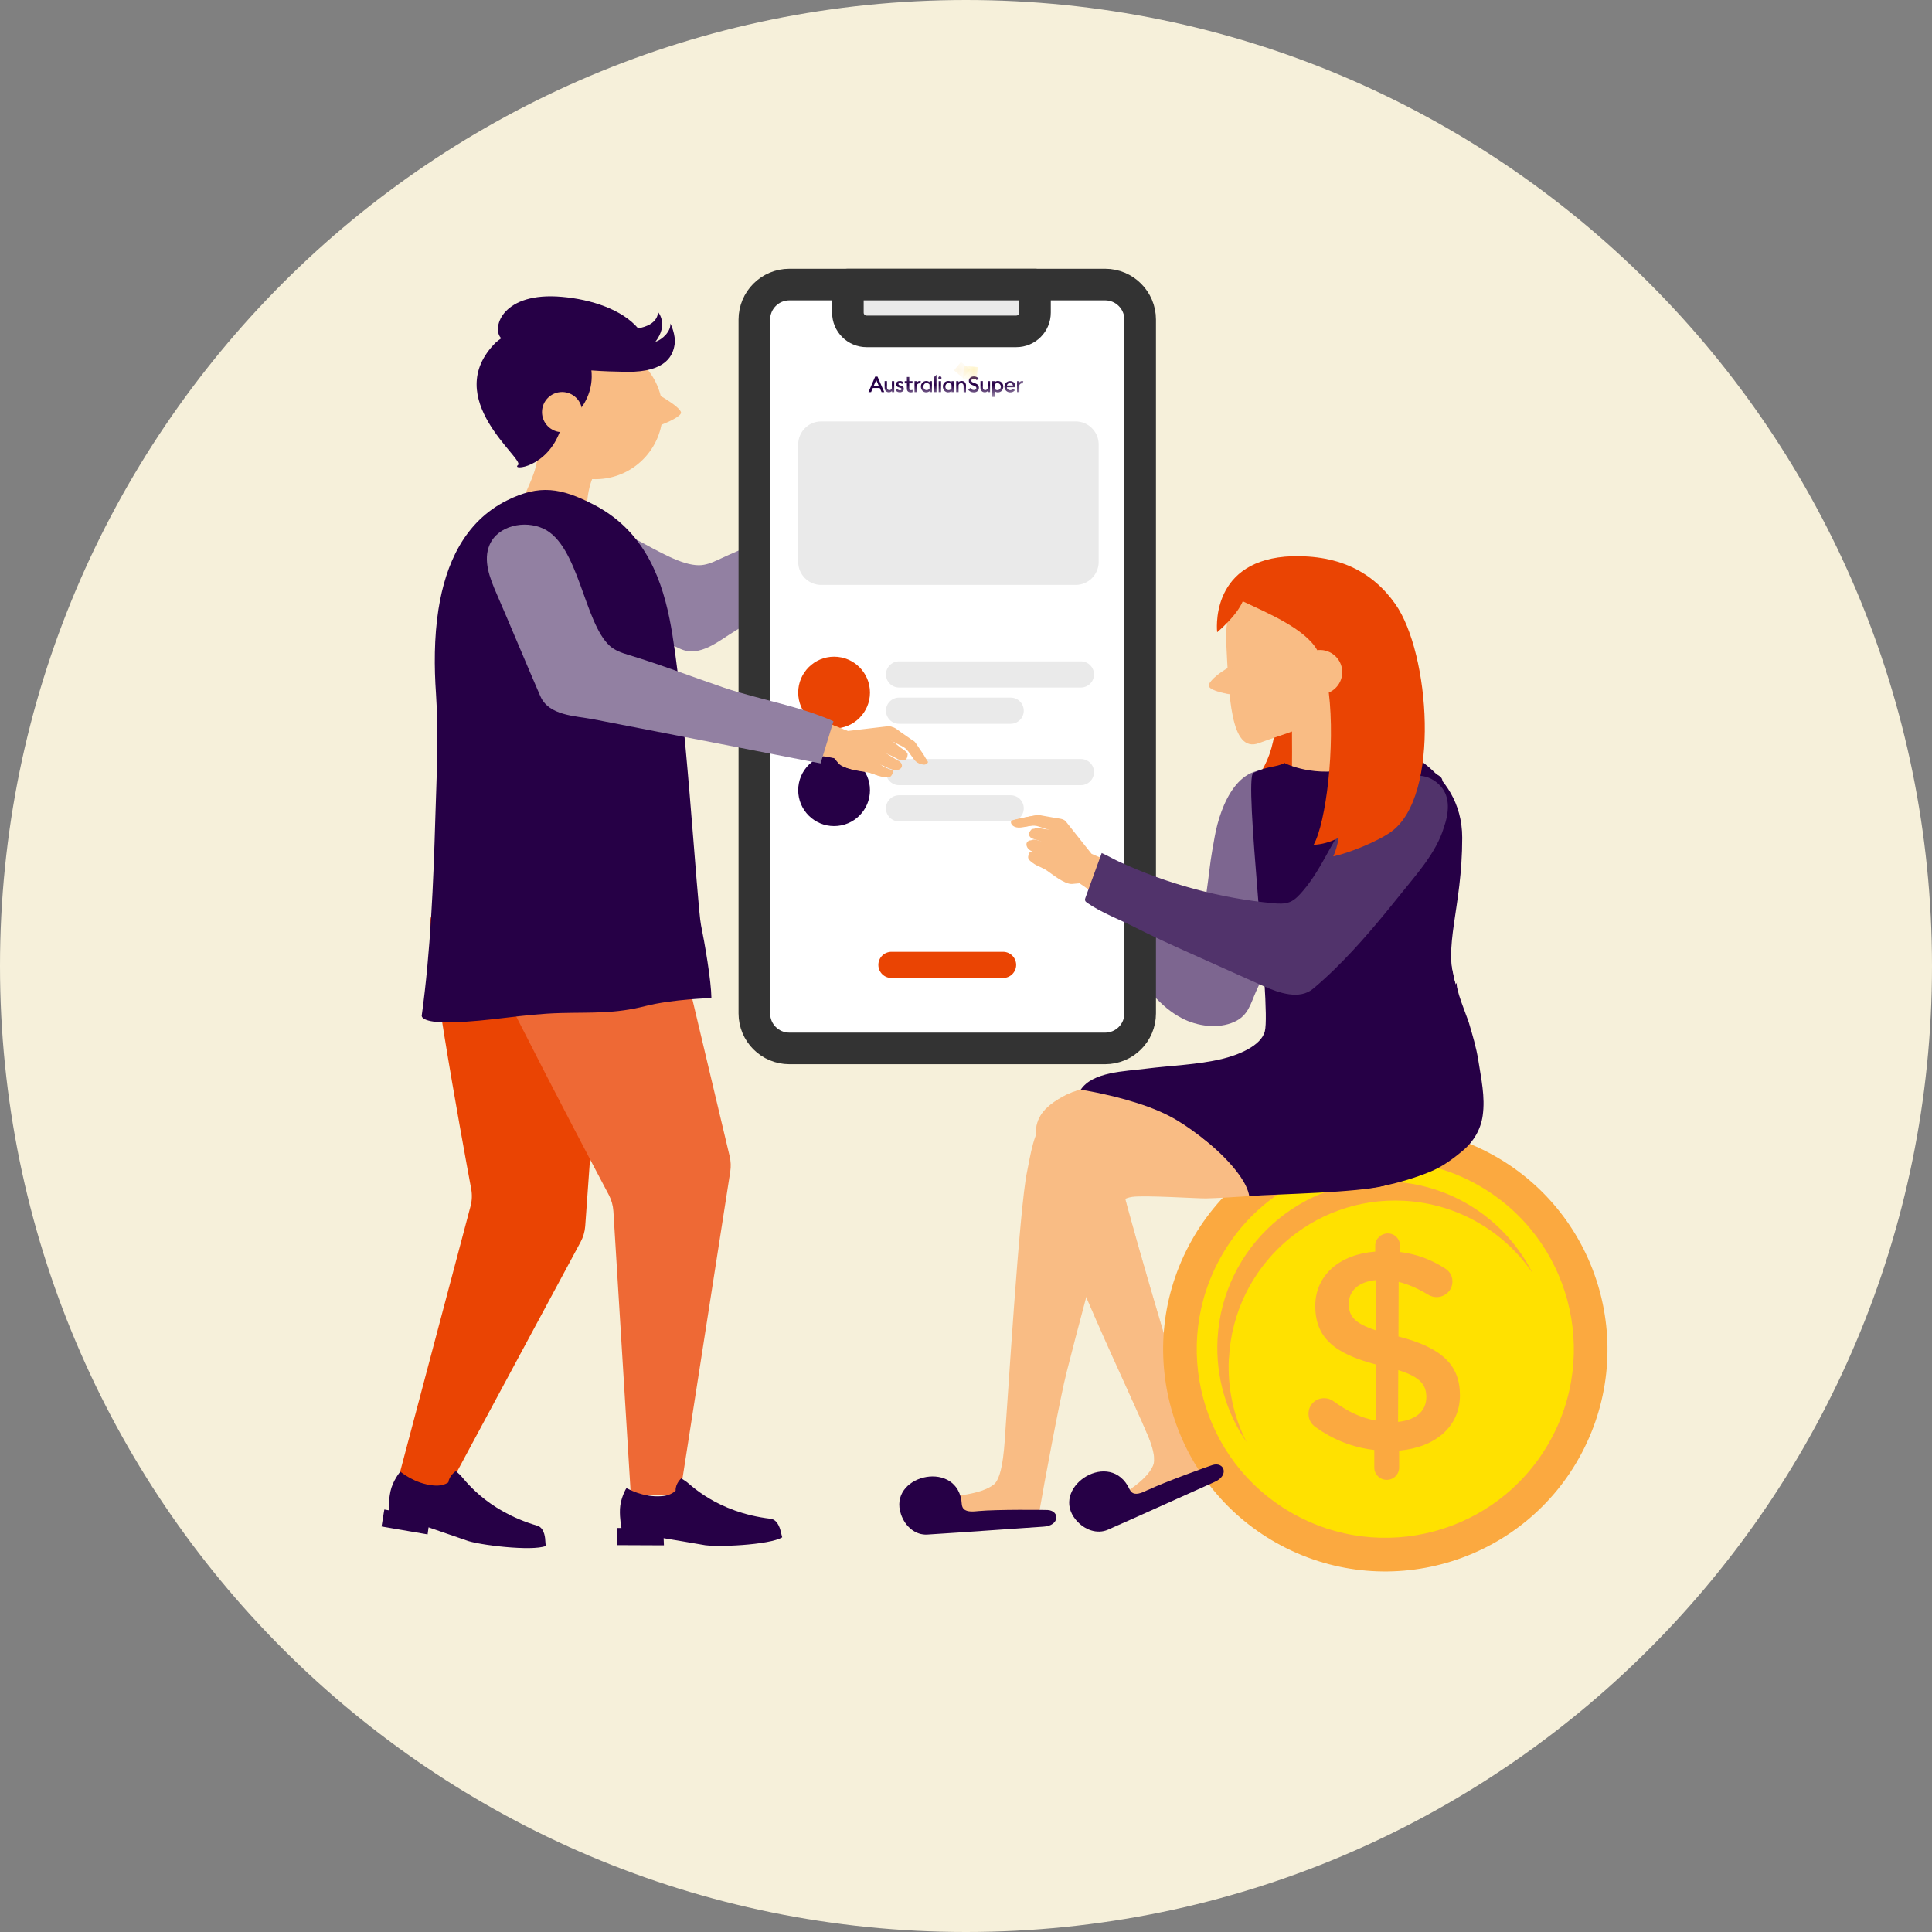 <svg width="128" height="128" viewBox="0 0 128 128" fill="none" xmlns="http://www.w3.org/2000/svg">
<rect x="0" y="0" width="128" height="128" fill="#808080" stroke="none"/>
<g clip-path="url(#clip0_1582_9872)">
<path d="M64 128C99.346 128 128 99.346 128 64C128 28.654 99.346 0 64 0C28.654 0 0 28.654 0 64C0 99.346 28.654 128 64 128Z" fill="#F6F0DA"/>
<path d="M94.487 69.164L83.729 69.914C74.618 71.724 72.008 71.749 70.394 72.664C68.779 73.572 68.527 74.366 68.628 75.804C68.905 79.82 73.521 89.385 75.627 94.133C75.671 94.247 75.734 94.373 75.791 94.512C75.898 94.764 75.999 94.997 76.094 95.212C76.371 95.905 76.598 96.668 76.377 97.141C75.911 98.15 74.486 98.907 73.603 99.531C73.149 99.853 72.657 100.193 72.487 100.716C72.468 100.767 72.462 100.83 72.487 100.874C72.518 100.912 72.569 100.918 72.613 100.924C73.647 101.019 74.662 100.578 75.532 100.01C76.403 99.443 77.191 98.749 78.092 98.232C78.565 97.961 79.265 97.608 79.77 97.387C79.852 97.349 79.94 97.305 79.971 97.223C79.997 97.154 79.971 97.078 79.953 97.015C79.833 96.649 79.694 96.277 79.543 95.886C79.429 95.59 79.303 95.287 79.177 94.978C77.897 91.315 74.057 78.055 74.215 77.979C74.536 77.821 83.755 78.383 87.62 78.269C93.188 78.105 94.776 76.056 94.48 69.17L94.487 69.164Z" fill="#F9BC84"/>
<g style="mix-blend-mode:multiply" opacity="0.5">
<path d="M94.487 69.164L83.729 69.914C74.618 71.724 72.008 71.749 70.394 72.664C68.779 73.572 68.527 74.366 68.628 75.804C68.905 79.82 73.521 89.385 75.627 94.133C75.671 94.247 75.734 94.373 75.791 94.512C75.898 94.764 75.999 94.997 76.094 95.212C76.371 95.905 76.598 96.668 76.377 97.141C75.911 98.15 74.486 98.907 73.603 99.531C73.149 99.853 72.657 100.193 72.487 100.716C72.468 100.767 72.462 100.83 72.487 100.874C72.518 100.912 72.569 100.918 72.613 100.924C73.647 101.019 74.662 100.578 75.532 100.01C76.403 99.443 77.191 98.749 78.092 98.232C78.565 97.961 79.265 97.608 79.77 97.387C79.852 97.349 79.94 97.305 79.971 97.223C79.997 97.154 79.971 97.078 79.953 97.015C79.833 96.649 79.694 96.277 79.543 95.886C79.429 95.59 79.303 95.287 79.177 94.978C77.897 91.315 74.057 78.055 74.215 77.979C74.536 77.821 83.755 78.383 87.62 78.269C93.188 78.105 94.776 76.056 94.48 69.17L94.487 69.164Z" fill="#F9BC84"/>
</g>
<path d="M79.272 61.642C79.978 60.065 80.022 57.978 80.312 56.358C80.369 56.049 80.425 55.746 80.476 55.437C80.842 53.388 82.084 50.153 84.883 51.225C87.134 52.089 86.737 55.015 86.516 56.805C86.144 59.864 84.492 62.852 83.231 65.652C82.84 66.522 82.708 67.279 81.775 67.701C80.697 68.187 79.316 67.991 78.294 67.455C76.85 66.699 75.835 65.33 74.965 63.956C74.032 62.48 73.13 60.992 72.348 59.435C71.951 58.653 71.585 57.858 71.264 57.045C71.106 56.648 70.955 56.244 70.816 55.834C70.702 55.507 70.482 55.179 70.419 54.844C71.352 54.636 72.279 54.378 73.193 54.094C73.313 54.056 73.521 54.851 73.59 54.971C73.811 55.355 74.051 55.727 74.284 56.099C74.744 56.831 75.223 57.55 75.715 58.256C76.22 58.981 76.749 59.693 77.285 60.393C77.424 60.576 78.918 62.285 78.874 62.354C79.026 62.133 79.158 61.894 79.272 61.635V61.642Z" fill="#7D6690"/>
<path d="M60.664 31.294C58.275 32.063 56.042 33.507 53.747 34.484C51.629 35.386 49.661 36.111 47.574 37.088C47.171 37.278 46.748 37.448 46.307 37.448C44.012 37.448 40.323 33.841 37.845 34.585C36.515 34.982 35.449 36.452 35.89 37.763C36.25 38.822 37.366 39.396 38.381 39.856C40.191 40.689 43.268 42.164 45.077 42.99C46.37 43.583 47.644 42.435 48.734 41.78C50.128 40.947 51.515 40.121 52.909 39.289C55.633 37.662 58.356 36.035 61.081 34.409C61.352 34.251 61.616 34.087 61.888 33.929L60.664 31.281V31.294Z" fill="#9280A2"/>
<path d="M73.218 18.853H52.297C51.015 18.853 49.977 19.892 49.977 21.174V67.14C49.977 68.422 51.015 69.46 52.297 69.46H73.218C74.5 69.46 75.539 68.422 75.539 67.14V21.174C75.539 19.892 74.5 18.853 73.218 18.853Z" fill="white" stroke="#333333" stroke-width="2.093" stroke-linecap="round" stroke-linejoin="round"/>
<path d="M71.264 27.92H54.409C53.566 27.92 52.883 28.604 52.883 29.446V37.227C52.883 38.07 53.566 38.753 54.409 38.753H71.264C72.106 38.753 72.79 38.07 72.79 37.227V29.446C72.79 28.604 72.106 27.92 71.264 27.92Z" fill="#EAEAEA"/>
<path d="M57.638 45.885C57.638 44.572 56.573 43.507 55.26 43.507C53.948 43.507 52.883 44.572 52.883 45.885C52.883 47.197 53.948 48.262 55.26 48.262C56.573 48.262 57.638 47.197 57.638 45.885Z" fill="#EA4403"/>
<path d="M57.638 52.354C57.638 51.041 56.573 49.977 55.26 49.977C53.948 49.977 52.883 51.041 52.883 52.354C52.883 53.667 53.948 54.731 55.26 54.731C56.573 54.731 57.638 53.667 57.638 52.354Z" fill="#260046"/>
<path d="M56.175 18.853H68.571V20.713C68.571 21.401 68.016 21.955 67.329 21.955H57.417C56.73 21.955 56.175 21.401 56.175 20.713V18.853Z" fill="#EAEAEA" stroke="#333333" stroke-width="2.093" stroke-linecap="round" stroke-linejoin="round"/>
<path d="M58.054 25.177L58.218 25.556H57.89L58.054 25.177ZM57.984 24.95L57.537 25.978H57.713L57.827 25.707H58.287L58.407 25.978H58.584L58.136 24.95H57.991H57.984Z" fill="#260046"/>
<mask id="mask0_1582_9872" style="mask-type:luminance" maskUnits="userSpaceOnUse" x="57" y="24" width="11" height="3">
<path d="M67.796 24.32H57.531V26.3H67.796V24.32Z" fill="white"/>
</mask>
<g mask="url(#mask0_1582_9872)">
<path d="M59.252 25.978H59.094V25.903C59.044 25.966 58.968 25.991 58.892 25.991C58.722 25.991 58.609 25.871 58.609 25.682V25.247H58.766V25.657C58.766 25.77 58.823 25.846 58.924 25.846C59 25.846 59.056 25.802 59.088 25.732V25.253H59.245V25.978H59.252Z" fill="#260046"/>
<path d="M60.589 25.253H60.746V25.348C60.772 25.291 60.847 25.241 60.929 25.241C60.961 25.241 60.986 25.241 61.005 25.247L60.98 25.404C60.98 25.404 60.942 25.398 60.916 25.398C60.853 25.398 60.778 25.436 60.746 25.512V25.978H60.589V25.253Z" fill="#260046"/>
<path d="M61.37 25.997C61.156 25.997 61.011 25.827 61.011 25.619C61.011 25.411 61.156 25.241 61.37 25.241C61.459 25.241 61.534 25.272 61.585 25.322V25.253H61.742V25.978H61.585V25.909C61.534 25.966 61.459 25.991 61.37 25.991M61.389 25.846C61.484 25.846 61.547 25.802 61.585 25.745V25.48C61.547 25.423 61.484 25.379 61.389 25.379C61.263 25.379 61.175 25.486 61.175 25.613C61.175 25.739 61.263 25.846 61.389 25.846Z" fill="#260046"/>
<path d="M61.888 24.982L62.045 24.824V25.978H61.888V24.982Z" fill="#260046"/>
<path d="M62.272 25.146C62.215 25.146 62.165 25.096 62.165 25.039C62.165 24.982 62.215 24.931 62.272 24.931C62.329 24.931 62.379 24.982 62.379 25.039C62.379 25.096 62.329 25.146 62.272 25.146ZM62.19 25.253H62.348V25.978H62.19V25.253Z" fill="#260046"/>
<path d="M62.827 25.997C62.613 25.997 62.468 25.827 62.468 25.619C62.468 25.411 62.613 25.241 62.827 25.241C62.915 25.241 62.991 25.272 63.041 25.322V25.253H63.199V25.978H63.041V25.909C62.991 25.966 62.915 25.991 62.827 25.991M62.846 25.846C62.94 25.846 63.004 25.802 63.041 25.745V25.48C63.004 25.423 62.94 25.379 62.846 25.379C62.72 25.379 62.632 25.486 62.632 25.613C62.632 25.739 62.72 25.846 62.846 25.846Z" fill="#260046"/>
<path d="M63.344 25.253H63.502V25.329C63.552 25.266 63.628 25.241 63.716 25.241C63.893 25.241 64 25.36 64 25.549V25.985H63.842V25.575C63.842 25.461 63.785 25.386 63.684 25.386C63.596 25.386 63.539 25.436 63.508 25.499V25.978H63.35V25.253H63.344Z" fill="#260046"/>
<path d="M64.284 25.707C64.34 25.789 64.422 25.84 64.523 25.84C64.624 25.84 64.687 25.789 64.687 25.713C64.687 25.644 64.637 25.594 64.542 25.556L64.429 25.518C64.265 25.461 64.189 25.367 64.189 25.228C64.189 25.045 64.334 24.938 64.523 24.938C64.649 24.938 64.756 24.988 64.832 25.077L64.712 25.19C64.662 25.127 64.599 25.096 64.517 25.096C64.429 25.096 64.353 25.14 64.353 25.215C64.353 25.291 64.403 25.323 64.51 25.36L64.618 25.398C64.769 25.455 64.857 25.543 64.857 25.701C64.857 25.884 64.712 25.997 64.517 25.997C64.353 25.997 64.208 25.922 64.151 25.814L64.284 25.707Z" fill="#260046"/>
<path d="M65.601 25.978H65.444V25.903C65.393 25.966 65.318 25.991 65.242 25.991C65.072 25.991 64.958 25.871 64.958 25.682V25.247H65.116V25.657C65.116 25.77 65.173 25.846 65.273 25.846C65.349 25.846 65.406 25.802 65.438 25.732V25.253H65.595V25.978H65.601Z" fill="#260046"/>
<path d="M65.74 25.253H65.898V25.322C65.948 25.272 66.024 25.241 66.112 25.241C66.326 25.241 66.471 25.411 66.471 25.619C66.471 25.827 66.326 25.997 66.112 25.997C66.024 25.997 65.948 25.966 65.898 25.915V26.3H65.74V25.253ZM66.093 25.846C66.219 25.846 66.308 25.739 66.308 25.613C66.308 25.468 66.169 25.354 66.03 25.392C65.967 25.404 65.929 25.442 65.898 25.486V25.751C65.936 25.808 65.999 25.852 66.093 25.852" fill="#260046"/>
<path d="M67.379 25.253H67.537V25.348C67.562 25.291 67.638 25.241 67.72 25.241C67.751 25.241 67.777 25.241 67.796 25.247L67.77 25.404C67.77 25.404 67.733 25.398 67.707 25.398C67.644 25.398 67.569 25.436 67.537 25.512V25.978H67.379V25.253Z" fill="#260046"/>
<path d="M59.687 25.549L59.611 25.53C59.542 25.512 59.523 25.48 59.523 25.442C59.523 25.398 59.573 25.373 59.617 25.373C59.674 25.373 59.725 25.404 59.756 25.449L59.857 25.348C59.807 25.278 59.725 25.241 59.624 25.241C59.479 25.241 59.365 25.316 59.365 25.449C59.365 25.556 59.428 25.638 59.554 25.669L59.617 25.688C59.706 25.713 59.731 25.739 59.731 25.783C59.731 25.833 59.681 25.858 59.624 25.858C59.548 25.858 59.479 25.821 59.447 25.758L59.34 25.858C59.397 25.947 59.498 25.991 59.617 25.991C59.769 25.991 59.882 25.902 59.882 25.764C59.882 25.644 59.807 25.581 59.681 25.543" fill="#260046"/>
<path d="M60.456 25.833C60.456 25.833 60.399 25.852 60.355 25.852C60.286 25.852 60.242 25.821 60.242 25.726V25.398H60.456V25.253H60.242V24.976H60.084V25.253H59.939V25.398H60.084V25.758C60.084 25.922 60.197 25.997 60.336 25.997C60.38 25.997 60.425 25.991 60.462 25.978V25.833H60.456Z" fill="#260046"/>
<path d="M67.115 25.764C67.077 25.814 67.014 25.852 66.925 25.852C66.806 25.852 66.711 25.776 66.705 25.657H67.272C67.272 25.657 67.272 25.619 67.272 25.606C67.272 25.373 67.115 25.247 66.925 25.247C66.705 25.247 66.541 25.417 66.547 25.631C66.547 25.852 66.743 26.016 66.963 25.997C67.083 25.991 67.178 25.934 67.241 25.852L67.121 25.764H67.115ZM66.919 25.379C67.014 25.379 67.096 25.436 67.115 25.543H66.711C66.73 25.436 66.825 25.379 66.919 25.379Z" fill="#260046"/>
</g>
<mask id="mask1_1582_9872" style="mask-type:luminance" maskUnits="userSpaceOnUse" x="63" y="24" width="2" height="1">
<path d="M63.369 24.433C63.338 24.433 63.331 24.484 63.369 24.49L64.082 24.654C64.139 24.522 64.139 24.402 64.044 24.377L63.376 24.433H63.369Z" fill="white"/>
</mask>
<g mask="url(#mask1_1582_9872)">
<path d="M63.67 23.98L63.2 24.54L63.809 25.051L64.279 24.491L63.67 23.98Z" fill="url(#paint0_linear_1582_9872)"/>
</g>
<mask id="mask2_1582_9872" style="mask-type:luminance" maskUnits="userSpaceOnUse" x="63" y="24" width="2" height="2">
<path d="M64.668 24.32L64.044 24.377C64.139 24.408 64.139 24.522 64.082 24.654L63.88 25.083C63.88 25.083 63.905 25.14 63.924 25.114L64.687 24.37C64.687 24.37 64.687 24.32 64.668 24.32Z" fill="white"/>
</mask>
<g mask="url(#mask2_1582_9872)">
<path d="M63.868 24.241L63.791 25.127L64.701 25.207L64.779 24.321L63.868 24.241Z" fill="url(#paint1_linear_1582_9872)"/>
</g>
<path d="M71.611 50.286H59.567C59.087 50.286 58.697 50.674 58.697 51.153C58.697 51.632 59.087 52.02 59.567 52.02H71.611C72.091 52.02 72.481 51.632 72.481 51.153C72.481 50.674 72.091 50.286 71.611 50.286Z" fill="#EAEAEA"/>
<path d="M66.957 52.688H59.567C59.087 52.688 58.697 53.076 58.697 53.555C58.697 54.034 59.087 54.422 59.567 54.422H66.957C67.438 54.422 67.827 54.034 67.827 53.555C67.827 53.076 67.438 52.688 66.957 52.688Z" fill="#EAEAEA"/>
<path d="M71.611 43.816H59.567C59.087 43.816 58.697 44.205 58.697 44.683C58.697 45.162 59.087 45.55 59.567 45.55H71.611C72.091 45.55 72.481 45.162 72.481 44.683C72.481 44.205 72.091 43.816 71.611 43.816Z" fill="#EAEAEA"/>
<path d="M66.957 46.219H59.567C59.087 46.219 58.697 46.607 58.697 47.086C58.697 47.565 59.087 47.953 59.567 47.953H66.957C67.438 47.953 67.827 47.565 67.827 47.086C67.827 46.607 67.438 46.219 66.957 46.219Z" fill="#EAEAEA"/>
<path d="M66.453 63.06H59.063C58.582 63.06 58.193 63.449 58.193 63.927C58.193 64.406 58.582 64.794 59.063 64.794H66.453C66.933 64.794 67.323 64.406 67.323 63.927C67.323 63.449 66.933 63.06 66.453 63.06Z" fill="#EA4403"/>
<path d="M52.593 47.297C52.682 47.259 52.776 47.234 52.871 47.215C53.085 47.171 53.262 47.297 53.463 47.379C53.854 47.53 54.245 47.688 54.636 47.839C55.141 48.035 55.639 48.236 56.143 48.432C56.446 48.394 56.742 48.362 57.045 48.325C57.543 48.268 58.047 48.205 58.546 48.148C58.621 48.142 58.697 48.129 58.773 48.123C58.804 48.123 58.829 48.117 58.861 48.11C59.1 48.098 59.346 48.337 59.535 48.47C59.763 48.627 59.989 48.785 60.217 48.943C60.28 48.987 60.355 49.025 60.418 49.075C60.475 49.126 60.507 49.188 60.551 49.245C60.626 49.352 60.696 49.466 60.771 49.573C60.935 49.813 61.017 49.92 61.162 50.178C61.188 50.223 61.333 50.412 61.314 50.456C61.206 50.689 60.828 50.67 60.557 50.317C60.28 49.964 60.141 49.611 59.744 49.428C59.346 49.245 58.81 48.93 58.81 48.93C59.031 49.107 59.245 49.277 59.466 49.453C59.573 49.542 59.983 49.769 59.971 49.933C59.945 50.229 59.857 50.33 59.643 50.336C59.51 50.336 59.29 50.185 59.176 50.128C58.93 50.014 58.684 49.901 58.445 49.788C58.728 49.977 59.012 50.153 59.309 50.324C59.391 50.368 59.472 50.418 59.529 50.494C59.58 50.563 59.605 50.658 59.586 50.74C59.554 50.853 59.447 50.922 59.34 50.954C59.126 51.017 58.911 50.91 58.703 50.815C58.508 50.727 58.306 50.658 58.117 50.55C58.104 50.544 58.136 50.569 58.136 50.563C58.337 50.733 58.438 50.778 58.672 50.885C58.728 50.91 58.886 50.941 58.943 50.979C59.082 51.068 58.955 51.238 58.886 51.345C58.766 51.522 58.438 51.433 58.237 51.402C58.054 51.37 57.701 51.194 57.354 51.124C57.007 51.055 55.885 50.96 55.563 50.582L55.242 50.204C54.498 50.052 53.741 49.977 53.003 49.781C52.719 49.706 52.272 49.674 52.07 49.416C51.849 49.132 51.83 48.583 51.874 48.255C51.931 47.814 52.228 47.467 52.625 47.297H52.593Z" fill="#F9BC84"/>
<path d="M75.652 58.275C75.615 58.186 75.57 58.098 75.514 58.022C75.388 57.84 75.18 57.802 74.978 57.72C74.587 57.55 74.202 57.386 73.811 57.215C73.313 57.001 72.815 56.78 72.317 56.566C72.128 56.326 71.939 56.093 71.749 55.853C71.434 55.456 71.119 55.059 70.803 54.662C70.753 54.599 70.709 54.542 70.659 54.479C70.64 54.454 70.621 54.435 70.602 54.409C70.438 54.227 70.097 54.227 69.87 54.182C69.599 54.132 69.322 54.082 69.051 54.037C68.969 54.025 68.893 54 68.811 53.993C68.735 53.993 68.672 54.012 68.597 54.019C68.464 54.037 68.338 54.069 68.206 54.094C67.922 54.151 67.783 54.17 67.506 54.245C67.455 54.258 67.222 54.29 67.203 54.334C67.115 54.58 67.399 54.826 67.84 54.775C68.288 54.725 68.634 54.567 69.051 54.718C69.467 54.87 70.072 55.027 70.072 55.027C69.795 54.996 69.517 54.964 69.233 54.933C69.095 54.92 68.641 54.788 68.534 54.914C68.338 55.141 68.332 55.273 68.483 55.431C68.571 55.526 68.843 55.576 68.962 55.62C69.215 55.715 69.473 55.809 69.725 55.898C69.391 55.828 69.063 55.759 68.729 55.664C68.641 55.639 68.546 55.614 68.458 55.626C68.37 55.639 68.288 55.689 68.243 55.765C68.187 55.866 68.212 55.992 68.269 56.093C68.376 56.288 68.609 56.37 68.817 56.446C69.019 56.522 69.215 56.616 69.423 56.679C69.435 56.679 69.391 56.679 69.404 56.679C69.139 56.66 69.032 56.616 68.798 56.528C68.735 56.503 68.603 56.415 68.54 56.402C68.382 56.364 68.351 56.572 68.326 56.705C68.288 56.913 68.578 57.083 68.748 57.203C68.899 57.31 69.278 57.436 69.574 57.632C69.87 57.827 70.74 58.552 71.232 58.514L71.73 58.47C72.367 58.893 72.96 59.372 73.622 59.756C73.88 59.908 74.221 60.198 74.543 60.16C74.902 60.116 75.299 59.744 75.501 59.473C75.772 59.12 75.81 58.666 75.646 58.262L75.652 58.275Z" fill="#F9BC84"/>
<path d="M104.802 96.251C108.589 89.059 105.829 80.159 98.637 76.372C91.445 72.585 82.546 75.345 78.758 82.537C74.972 89.729 77.732 98.629 84.923 102.416C92.115 106.203 101.015 103.442 104.802 96.251Z" fill="#FBA940"/>
<path d="M102.605 95.62C106.046 89.641 103.988 82.005 98.009 78.564C92.03 75.123 84.394 77.18 80.953 83.16C77.512 89.139 79.569 96.775 85.548 100.216C91.528 103.657 99.164 101.6 102.605 95.62Z" fill="#FFE100"/>
<path d="M81.422 89.978C81.743 83.9 86.939 79.228 93.024 79.555C96.58 79.745 99.651 81.598 101.523 84.322C99.796 80.917 96.353 78.509 92.267 78.288C86.189 77.966 80.993 82.632 80.665 88.711C80.533 91.239 81.258 93.61 82.588 95.546C81.743 93.881 81.308 91.977 81.415 89.978H81.422Z" fill="#FBA940"/>
<path d="M91.945 81.718C92.4 81.718 92.753 82.078 92.753 82.531V82.948C93.862 83.086 94.802 83.446 95.666 83.994C95.968 84.165 96.227 84.448 96.227 84.902C96.227 85.489 95.754 85.936 95.168 85.936C94.978 85.936 94.789 85.88 94.6 85.766C93.944 85.369 93.301 85.085 92.664 84.928L92.652 88.547C95.514 89.278 96.731 90.432 96.725 92.45C96.719 94.524 95.092 95.893 92.696 96.107V97.236C92.69 97.69 92.33 98.043 91.876 98.043C91.422 98.043 91.05 97.683 91.05 97.23V96.063C89.644 95.905 88.345 95.395 87.198 94.575C86.876 94.367 86.693 94.064 86.693 93.667C86.693 93.081 87.147 92.633 87.734 92.633C87.96 92.633 88.188 92.709 88.358 92.841C89.24 93.484 90.104 93.925 91.145 94.115L91.157 90.401C88.408 89.676 87.135 88.629 87.141 86.504C87.147 84.486 88.755 83.099 91.113 82.922V82.525C91.113 82.071 91.498 81.718 91.945 81.718ZM91.164 88.143L91.176 84.808C89.972 84.915 89.36 85.552 89.36 86.384C89.36 87.179 89.713 87.67 91.164 88.143ZM92.639 90.773L92.626 94.203C93.831 94.077 94.493 93.478 94.499 92.57C94.499 91.737 94.089 91.227 92.639 90.773Z" fill="#FBA940"/>
<path d="M52.757 47.347C52.846 47.309 52.94 47.284 53.035 47.265C53.249 47.221 53.426 47.347 53.627 47.429C54.018 47.581 54.409 47.738 54.8 47.89C55.305 48.085 55.803 48.287 56.307 48.482C56.61 48.444 56.906 48.413 57.209 48.375C57.707 48.318 58.212 48.255 58.71 48.199C58.785 48.192 58.861 48.18 58.937 48.173C58.968 48.173 58.993 48.167 59.025 48.161C59.264 48.148 59.51 48.388 59.7 48.52C59.927 48.678 60.154 48.835 60.381 48.993C60.444 49.037 60.519 49.075 60.582 49.125C60.639 49.176 60.671 49.239 60.715 49.296C60.79 49.403 60.86 49.516 60.935 49.624C61.099 49.863 61.181 49.97 61.326 50.229C61.352 50.273 61.497 50.462 61.478 50.506C61.37 50.74 60.992 50.721 60.721 50.368C60.444 50.014 60.305 49.661 59.908 49.478C59.51 49.296 58.974 48.98 58.974 48.98C59.195 49.157 59.41 49.327 59.63 49.504C59.737 49.592 60.147 49.819 60.135 49.983C60.109 50.279 60.021 50.38 59.807 50.386C59.674 50.386 59.454 50.235 59.34 50.178C59.094 50.065 58.848 49.952 58.609 49.838C58.892 50.027 59.176 50.204 59.473 50.374C59.555 50.418 59.636 50.468 59.693 50.544C59.744 50.614 59.769 50.708 59.75 50.79C59.718 50.904 59.611 50.973 59.504 51.005C59.29 51.068 59.075 50.96 58.867 50.866C58.672 50.778 58.47 50.708 58.281 50.601C58.268 50.595 58.3 50.62 58.3 50.614C58.502 50.784 58.602 50.828 58.836 50.935C58.892 50.96 59.05 50.992 59.107 51.03C59.246 51.118 59.12 51.288 59.05 51.395C58.93 51.572 58.602 51.484 58.401 51.452C58.218 51.421 57.865 51.244 57.518 51.175C57.171 51.105 56.049 51.011 55.727 50.632L55.406 50.254C54.662 50.103 53.905 50.027 53.167 49.832C52.883 49.756 52.436 49.724 52.234 49.466C52.013 49.182 51.994 48.634 52.038 48.306C52.095 47.864 52.392 47.518 52.789 47.347H52.757Z" fill="#F9BC84"/>
<path d="M43.898 27.501C44.011 25.045 42.112 22.962 39.657 22.848C37.201 22.735 35.118 24.634 35.004 27.089C34.89 29.545 36.789 31.628 39.245 31.742C41.701 31.856 43.784 29.957 43.898 27.501Z" fill="#F9BC84"/>
<path d="M45.121 27.353C45.153 26.974 43.198 25.84 42.826 25.808C42.454 25.776 42.177 28.437 42.593 28.475C42.763 28.488 43.211 28.368 43.684 28.192C44.371 27.939 45.103 27.573 45.121 27.346V27.353Z" fill="#F9BC84"/>
<path d="M37.897 30.845C40.718 30.654 42.843 28.118 42.644 25.182C42.444 22.246 39.995 20.022 37.174 20.214C34.353 20.405 32.228 22.941 32.427 25.877C32.627 28.813 35.076 31.037 37.897 30.845Z" fill="#F9BC84"/>
<path d="M36.975 25.474C35.644 25.404 35.796 27.359 35.638 30.026C35.48 32.694 33.059 33.665 36.401 35.134C37.259 35.512 39.087 35.714 38.986 35.052C38.602 32.605 39.415 31.357 39.415 31.357C39.415 31.357 38.312 25.543 36.981 25.474H36.975Z" fill="#F9BC84"/>
<path d="M44.415 21.438C44.453 21.937 43.911 22.485 43.419 22.649C44.314 21.489 43.602 20.682 43.602 20.682C43.539 21.419 42.782 21.665 42.278 21.754C41.212 20.505 39.182 19.837 37.227 19.667C33.312 19.32 32.599 21.665 33.154 22.353C33.173 22.372 33.192 22.39 33.211 22.41C33.097 22.491 32.977 22.58 32.858 22.681C29.118 26.395 34.806 30.424 34.32 30.808C33.835 31.193 36.275 31.029 37.145 28.45C37.221 28.223 39.44 26.962 39.182 24.541C39.92 24.597 40.714 24.623 41.521 24.635C44.207 24.667 44.592 23.475 44.693 22.832C44.794 22.189 44.422 21.445 44.422 21.445L44.415 21.438Z" fill="#260046"/>
<path d="M37.24 28.633C37.974 28.633 38.57 28.037 38.57 27.302C38.57 26.568 37.974 25.972 37.24 25.972C36.505 25.972 35.909 26.568 35.909 27.302C35.909 28.037 36.505 28.633 37.24 28.633Z" fill="#F9BC84"/>
<path d="M40.209 61.219L38.772 81.233C38.747 81.598 38.639 81.958 38.469 82.279L29.421 99.096L26.262 98.44L31.174 79.915C31.275 79.543 31.287 79.152 31.218 78.774C30.638 75.659 27.933 60.898 28.608 60.69C29.358 60.456 40.209 61.219 40.209 61.219Z" fill="#EA4403"/>
<path d="M43.255 55.191L48.344 76.617C48.419 76.945 48.432 77.285 48.382 77.62L45.04 99.09L41.792 99.02L40.638 80.236C40.613 79.864 40.512 79.505 40.342 79.177C38.652 75.987 29.396 58.432 29.982 58.016C30.625 57.556 43.255 55.191 43.255 55.191Z" fill="#EE6935"/>
<path d="M29.049 40.361C28.753 42.259 28.765 44.226 28.885 45.954C29.074 48.709 28.923 51.414 28.841 54.189C28.715 58.502 28.526 63.048 27.939 67.298C27.939 67.298 27.87 67.777 29.888 67.733C32.467 67.67 34.61 67.178 37.189 67.115C39.289 67.064 40.727 67.171 42.757 66.654C44.567 66.194 47.133 66.125 47.133 66.125C47.12 64.977 46.685 62.455 46.446 61.301C46.181 60.04 45.386 46.099 44.359 40.998C43.728 37.87 42.435 35.026 39.321 33.425C37.177 32.322 35.752 32.076 33.589 33.154C30.764 34.56 29.522 37.372 29.049 40.367V40.361Z" fill="#260046"/>
<path d="M55.217 47.782C52.928 46.761 50.298 46.351 47.934 45.55C45.752 44.806 43.804 44.043 41.597 43.375C41.174 43.249 40.739 43.091 40.411 42.801C38.696 41.275 38.356 36.124 36.01 35.027C34.755 34.44 32.983 34.819 32.435 36.099C31.994 37.126 32.448 38.293 32.895 39.321C33.69 41.143 35.001 44.295 35.796 46.118C36.363 47.423 38.078 47.417 39.327 47.656C40.916 47.965 42.505 48.274 44.1 48.583C47.215 49.188 50.33 49.794 53.445 50.399C53.754 50.456 54.056 50.519 54.365 50.576L55.217 47.789V47.782Z" fill="#9280A2"/>
<path d="M40.891 101.233H41.174C41.174 101.233 41.048 100.641 41.074 99.972C41.099 99.304 41.464 98.623 41.509 98.591C41.572 98.61 42.555 99.216 43.816 99.127C44.289 99.096 44.567 98.938 44.762 98.762C44.737 98.295 45.134 97.942 45.134 97.942L45.424 98.131C45.708 98.301 47.436 100.193 51.055 100.622C51.591 100.685 51.73 101.486 51.73 101.486C51.73 101.486 51.818 101.826 51.824 101.851C51.005 102.362 47.366 102.532 46.54 102.343C46.471 102.324 43.968 101.908 43.968 101.908L43.987 102.381L40.891 102.368V101.24V101.233Z" fill="#260046"/>
<path d="M25.474 100.01L25.758 100.061C25.758 100.061 25.732 99.455 25.871 98.799C26.01 98.144 26.476 97.532 26.527 97.507C26.584 97.532 27.454 98.295 28.715 98.415C29.188 98.459 29.49 98.352 29.705 98.213C29.755 97.753 30.203 97.463 30.203 97.463L30.461 97.696C30.714 97.91 32.107 100.061 35.6 101.082C36.117 101.233 36.124 102.047 36.124 102.047C36.124 102.047 36.155 102.4 36.155 102.425C35.26 102.791 31.647 102.362 30.859 102.04C30.796 102.015 28.393 101.189 28.393 101.189L28.33 101.656L25.278 101.133L25.461 100.016L25.474 100.01Z" fill="#260046"/>
<path d="M92.021 49.315C92.021 49.315 96.876 50.803 96.876 55.507C96.876 60.21 95.558 62.733 96.454 65.242C97.349 67.758 92.841 68.748 92.841 68.748L88.395 51.875L92.021 49.308V49.315Z" fill="#260046"/>
<path d="M75.444 58.325C75.406 58.237 75.362 58.148 75.306 58.073C75.18 57.89 74.971 57.852 74.77 57.77C74.379 57.6 73.994 57.436 73.603 57.266C73.105 57.051 72.607 56.831 72.109 56.616C71.92 56.377 71.731 56.143 71.541 55.904C71.226 55.507 70.911 55.109 70.596 54.712C70.545 54.649 70.501 54.592 70.451 54.529C70.431 54.504 70.413 54.485 70.394 54.46C70.23 54.277 69.889 54.277 69.662 54.233C69.391 54.182 69.114 54.132 68.843 54.088C68.761 54.075 68.685 54.05 68.603 54.044C68.527 54.044 68.464 54.063 68.389 54.069C68.256 54.088 68.13 54.119 67.998 54.145C67.714 54.201 67.575 54.22 67.298 54.296C67.247 54.309 67.014 54.34 66.995 54.384C66.907 54.63 67.191 54.876 67.632 54.826C68.08 54.775 68.426 54.617 68.843 54.769C69.259 54.92 69.864 55.078 69.864 55.078C69.587 55.046 69.309 55.015 69.025 54.983C68.887 54.971 68.433 54.838 68.326 54.964C68.13 55.191 68.124 55.324 68.275 55.481C68.363 55.576 68.635 55.626 68.754 55.67C69.007 55.765 69.265 55.86 69.517 55.948C69.183 55.879 68.855 55.809 68.521 55.715C68.433 55.689 68.338 55.664 68.25 55.677C68.162 55.689 68.08 55.74 68.035 55.816C67.979 55.916 68.004 56.042 68.061 56.143C68.168 56.339 68.401 56.421 68.609 56.496C68.811 56.572 69.007 56.667 69.215 56.73C69.227 56.73 69.183 56.73 69.196 56.73C68.931 56.711 68.824 56.667 68.59 56.578C68.527 56.553 68.395 56.465 68.332 56.452C68.174 56.414 68.143 56.623 68.118 56.755C68.08 56.963 68.37 57.133 68.54 57.253C68.691 57.36 69.07 57.486 69.366 57.682C69.662 57.877 70.532 58.602 71.024 58.565L71.522 58.52C72.159 58.943 72.752 59.422 73.414 59.807C73.672 59.958 74.013 60.248 74.335 60.21C74.694 60.166 75.091 59.794 75.293 59.523C75.564 59.17 75.602 58.716 75.438 58.312L75.444 58.325Z" fill="#F9BC84"/>
<path d="M84.234 44.535C83.805 42.719 82.998 41.168 82.015 40.071C82.16 40.02 82.311 39.97 82.469 39.932C85.117 39.308 87.885 41.452 88.654 44.718C89.424 47.984 87.898 51.143 85.256 51.761C84.537 51.931 83.812 51.887 83.124 51.685C84.43 50.248 84.934 47.467 84.24 44.523L84.234 44.535Z" fill="#EA4403"/>
<path d="M88.257 43.476C89.733 43.476 89.026 45.43 89.033 48.098C89.033 50.084 90.716 51.187 90.01 52.158C89.77 52.492 85.546 53.218 85.571 52.436C85.621 50.967 85.596 48.312 85.596 48.312C85.596 48.312 86.782 43.476 88.257 43.476Z" fill="#F9BC84"/>
<path d="M81.832 43.488C81.567 44.794 78.357 45.412 81.39 45.985C83.767 46.433 83.307 45.248 83.559 43.942C83.805 42.637 83.238 41.427 82.292 41.25C82.292 41.25 82.027 42.543 81.838 43.488H81.832Z" fill="#F9C3A2"/>
<path d="M81.233 42.423C81.422 46.074 81.504 49.939 83.408 49.233C86.63 48.035 88.566 48.009 88.389 44.1C88.232 40.714 88.188 37.757 86.214 37.29C84.24 36.824 81.056 39.037 81.233 42.423Z" fill="#F9BC84"/>
<path d="M89.419 45.476C91.552 43.635 91.884 40.525 90.162 38.53C88.439 36.534 85.314 36.409 83.181 38.25C81.048 40.09 80.716 43.2 82.439 45.196C84.161 47.192 87.286 47.317 89.419 45.476Z" fill="#F9BC84"/>
<path d="M80.098 45.468C80.022 45.071 81.245 44.245 81.504 44.207C81.762 44.169 82.033 45.96 81.75 45.998C81.466 46.036 80.148 45.727 80.104 45.462L80.098 45.468Z" fill="#F9BC84"/>
<path d="M75.009 79.297C74.082 79.436 73.634 80.129 73.37 80.974C72.556 83.597 71.358 88.213 70.671 90.892C70.248 92.532 69.126 98.566 68.893 99.953C68.88 100.023 68.868 100.098 68.811 100.149C68.748 100.212 68.647 100.206 68.552 100.199C68.004 100.162 67.222 100.155 66.673 100.174C65.633 100.212 64.618 100.47 63.584 100.571C62.549 100.672 61.446 100.597 60.576 100.035C60.538 100.01 60.494 99.979 60.488 99.934C60.475 99.884 60.513 99.834 60.557 99.796C60.948 99.405 61.547 99.329 62.095 99.26C63.161 99.115 64.952 99.039 65.835 98.358C66.497 97.847 66.56 95.401 66.623 94.588C66.743 93.137 67.537 80.009 68.041 77.651C68.281 76.535 68.451 74.927 69.334 74.082C70.374 73.086 77.355 72.329 79.316 72.134C79.624 72.102 79.94 72.077 80.23 72.184C80.116 72.235 80.205 72.411 80.305 72.487C81.195 73.181 82.096 73.862 82.979 74.561C83.212 74.751 84.707 75.766 84.499 76.176C84.322 76.516 90.091 78.591 89.77 78.799C88.112 78.906 86.453 79.007 84.795 79.108C83.181 79.202 81.529 79.354 79.896 79.398C79.404 79.41 75.81 79.177 75.009 79.297Z" fill="#F9BC84"/>
<path d="M64.82 100.111C64.542 100.136 64.076 100.199 63.849 99.972C63.697 99.815 63.722 99.575 63.691 99.373C63.212 96.687 58.823 97.791 59.693 100.325C59.977 101.158 60.664 101.713 61.434 101.668C63.609 101.536 68.735 101.164 69.126 101.145C70.204 101.095 70.23 100.098 69.416 100.042C69.195 100.029 66.049 99.998 64.813 100.111H64.82Z" fill="#260046"/>
<path d="M76.031 98.718C75.778 98.837 75.362 99.058 75.072 98.926C74.87 98.831 74.814 98.598 74.706 98.421C73.3 96.076 69.555 98.629 71.282 100.697C71.844 101.372 72.695 101.656 73.401 101.347C75.406 100.47 80.097 98.339 80.457 98.188C81.453 97.766 81.125 96.826 80.337 97.059C80.123 97.122 77.153 98.188 76.031 98.724V98.718Z" fill="#260046"/>
<path d="M95.369 51.414C93.641 50.38 94.089 49.668 92.002 49.308C91.731 49.819 91.113 50.475 89.707 50.866C87.141 51.585 85.135 50.569 85.135 50.569V50.544C84.423 50.878 84.12 50.702 83.042 51.2C82.374 51.509 84.227 66.661 83.799 68.326C83.546 69.315 81.976 69.915 80.949 70.16C79.335 70.545 77.563 70.595 75.917 70.803C74.504 70.986 72.398 71.005 71.604 72.191C73.439 72.5 75.822 73.08 77.468 73.937C78.843 74.65 79.996 75.684 81.22 76.611C82.393 77.5 83.792 78.061 85.224 78.376C87.292 78.837 89.619 78.982 91.687 78.559C92.727 78.345 93.749 78.036 94.732 77.639C95.565 77.298 96.258 76.787 96.945 76.207C97.633 75.627 98.106 74.82 98.232 73.912C98.408 72.664 98.131 71.478 97.942 70.249C97.809 69.404 97.563 68.59 97.317 67.758C97.21 67.392 96.347 65.349 96.536 65.085C96.504 65.129 96.466 65.185 96.428 65.242C96.113 63.685 95.735 62.134 95.338 60.595C94.543 57.531 93.219 54.252 95.722 52.303C95.785 52.253 95.356 52.039 95.445 51.982C95.653 51.849 95.577 51.541 95.363 51.414H95.369Z" fill="#260046"/>
<path d="M74.183 57.108C77.374 58.577 80.816 59.504 84.316 59.838C84.694 59.876 85.091 59.901 85.445 59.763C85.81 59.618 86.075 59.309 86.334 59.012C87.733 57.386 88.364 55.242 89.865 53.678C91.075 52.417 93.837 50.26 95.464 52.108C96.101 52.833 95.993 53.88 95.653 54.844C95.407 55.658 94.96 56.427 94.442 57.152C94.36 57.272 94.31 57.335 94.31 57.335C93.837 57.978 93.32 58.59 92.853 59.17C91.46 60.91 90.035 62.638 88.44 64.195C87.973 64.649 87.5 65.084 87.002 65.501C86.113 66.251 84.77 65.803 83.704 65.33C82.052 64.593 80.407 63.849 78.754 63.111C77.575 62.581 76.403 62.051 75.249 61.465C74.221 60.935 72.954 60.469 72.02 59.807C71.97 59.769 71.913 59.731 71.894 59.668C71.869 59.599 71.894 59.523 71.919 59.46C72.279 58.476 72.638 57.493 72.991 56.515C73.401 56.698 73.773 56.919 74.183 57.108Z" fill="#51336B"/>
<path d="M79.631 75.362C79.631 75.362 82.481 77.531 82.765 79.24C84.795 79.102 89.941 79.019 91.7 78.559C93.453 78.099 90.829 75.753 90.829 75.753L82.695 73.622L79.631 75.362Z" fill="#260046"/>
<path d="M85.123 36.88C88.648 36.641 90.949 37.895 92.45 40.027C94.72 43.255 95.458 52.732 92.166 55.109C91.277 55.752 89.341 56.528 88.332 56.736C88.484 56.421 88.604 55.998 88.698 55.494C88.175 55.79 87.519 55.961 87.034 55.967C87.853 54.498 88.471 49.46 88.036 45.885C88.591 45.645 88.963 45.077 88.925 44.441C88.875 43.627 88.168 43.016 87.361 43.066C87.33 43.066 87.305 43.072 87.273 43.079C86.46 41.641 83.957 40.607 82.336 39.838C81.926 40.821 80.64 41.887 80.64 41.887C80.64 41.887 80.091 37.328 85.129 36.88H85.123Z" fill="#EA4403"/>
</g>
<defs>
<linearGradient id="paint0_linear_1582_9872" x1="62.288" y1="27.207" x2="62.629" y2="26.801" gradientUnits="userSpaceOnUse">
<stop stop-color="#DF4403"/>
<stop offset="0.12" stop-color="#DF4403"/>
<stop offset="0.26" stop-color="#DF4903"/>
<stop offset="0.46" stop-color="#E05A03"/>
<stop offset="0.65" stop-color="#E27203"/>
<stop offset="0.8" stop-color="#E68301"/>
<stop offset="1" stop-color="#EDA200"/>
</linearGradient>
<linearGradient id="paint1_linear_1582_9872" x1="53.86" y1="25.125" x2="54.607" y2="25.19" gradientUnits="userSpaceOnUse">
<stop stop-color="#DF4403"/>
<stop offset="0.12" stop-color="#DF4403"/>
<stop offset="0.24" stop-color="#DF4903"/>
<stop offset="0.39" stop-color="#E05A03"/>
<stop offset="0.55" stop-color="#E27203"/>
<stop offset="0.66" stop-color="#E78303"/>
<stop offset="0.89" stop-color="#F4B103"/>
<stop offset="1" stop-color="#FCCA03"/>
</linearGradient>
<clipPath id="clip0_1582_9872">
<rect width="128" height="128" fill="white"/>
</clipPath>
</defs>
</svg>

